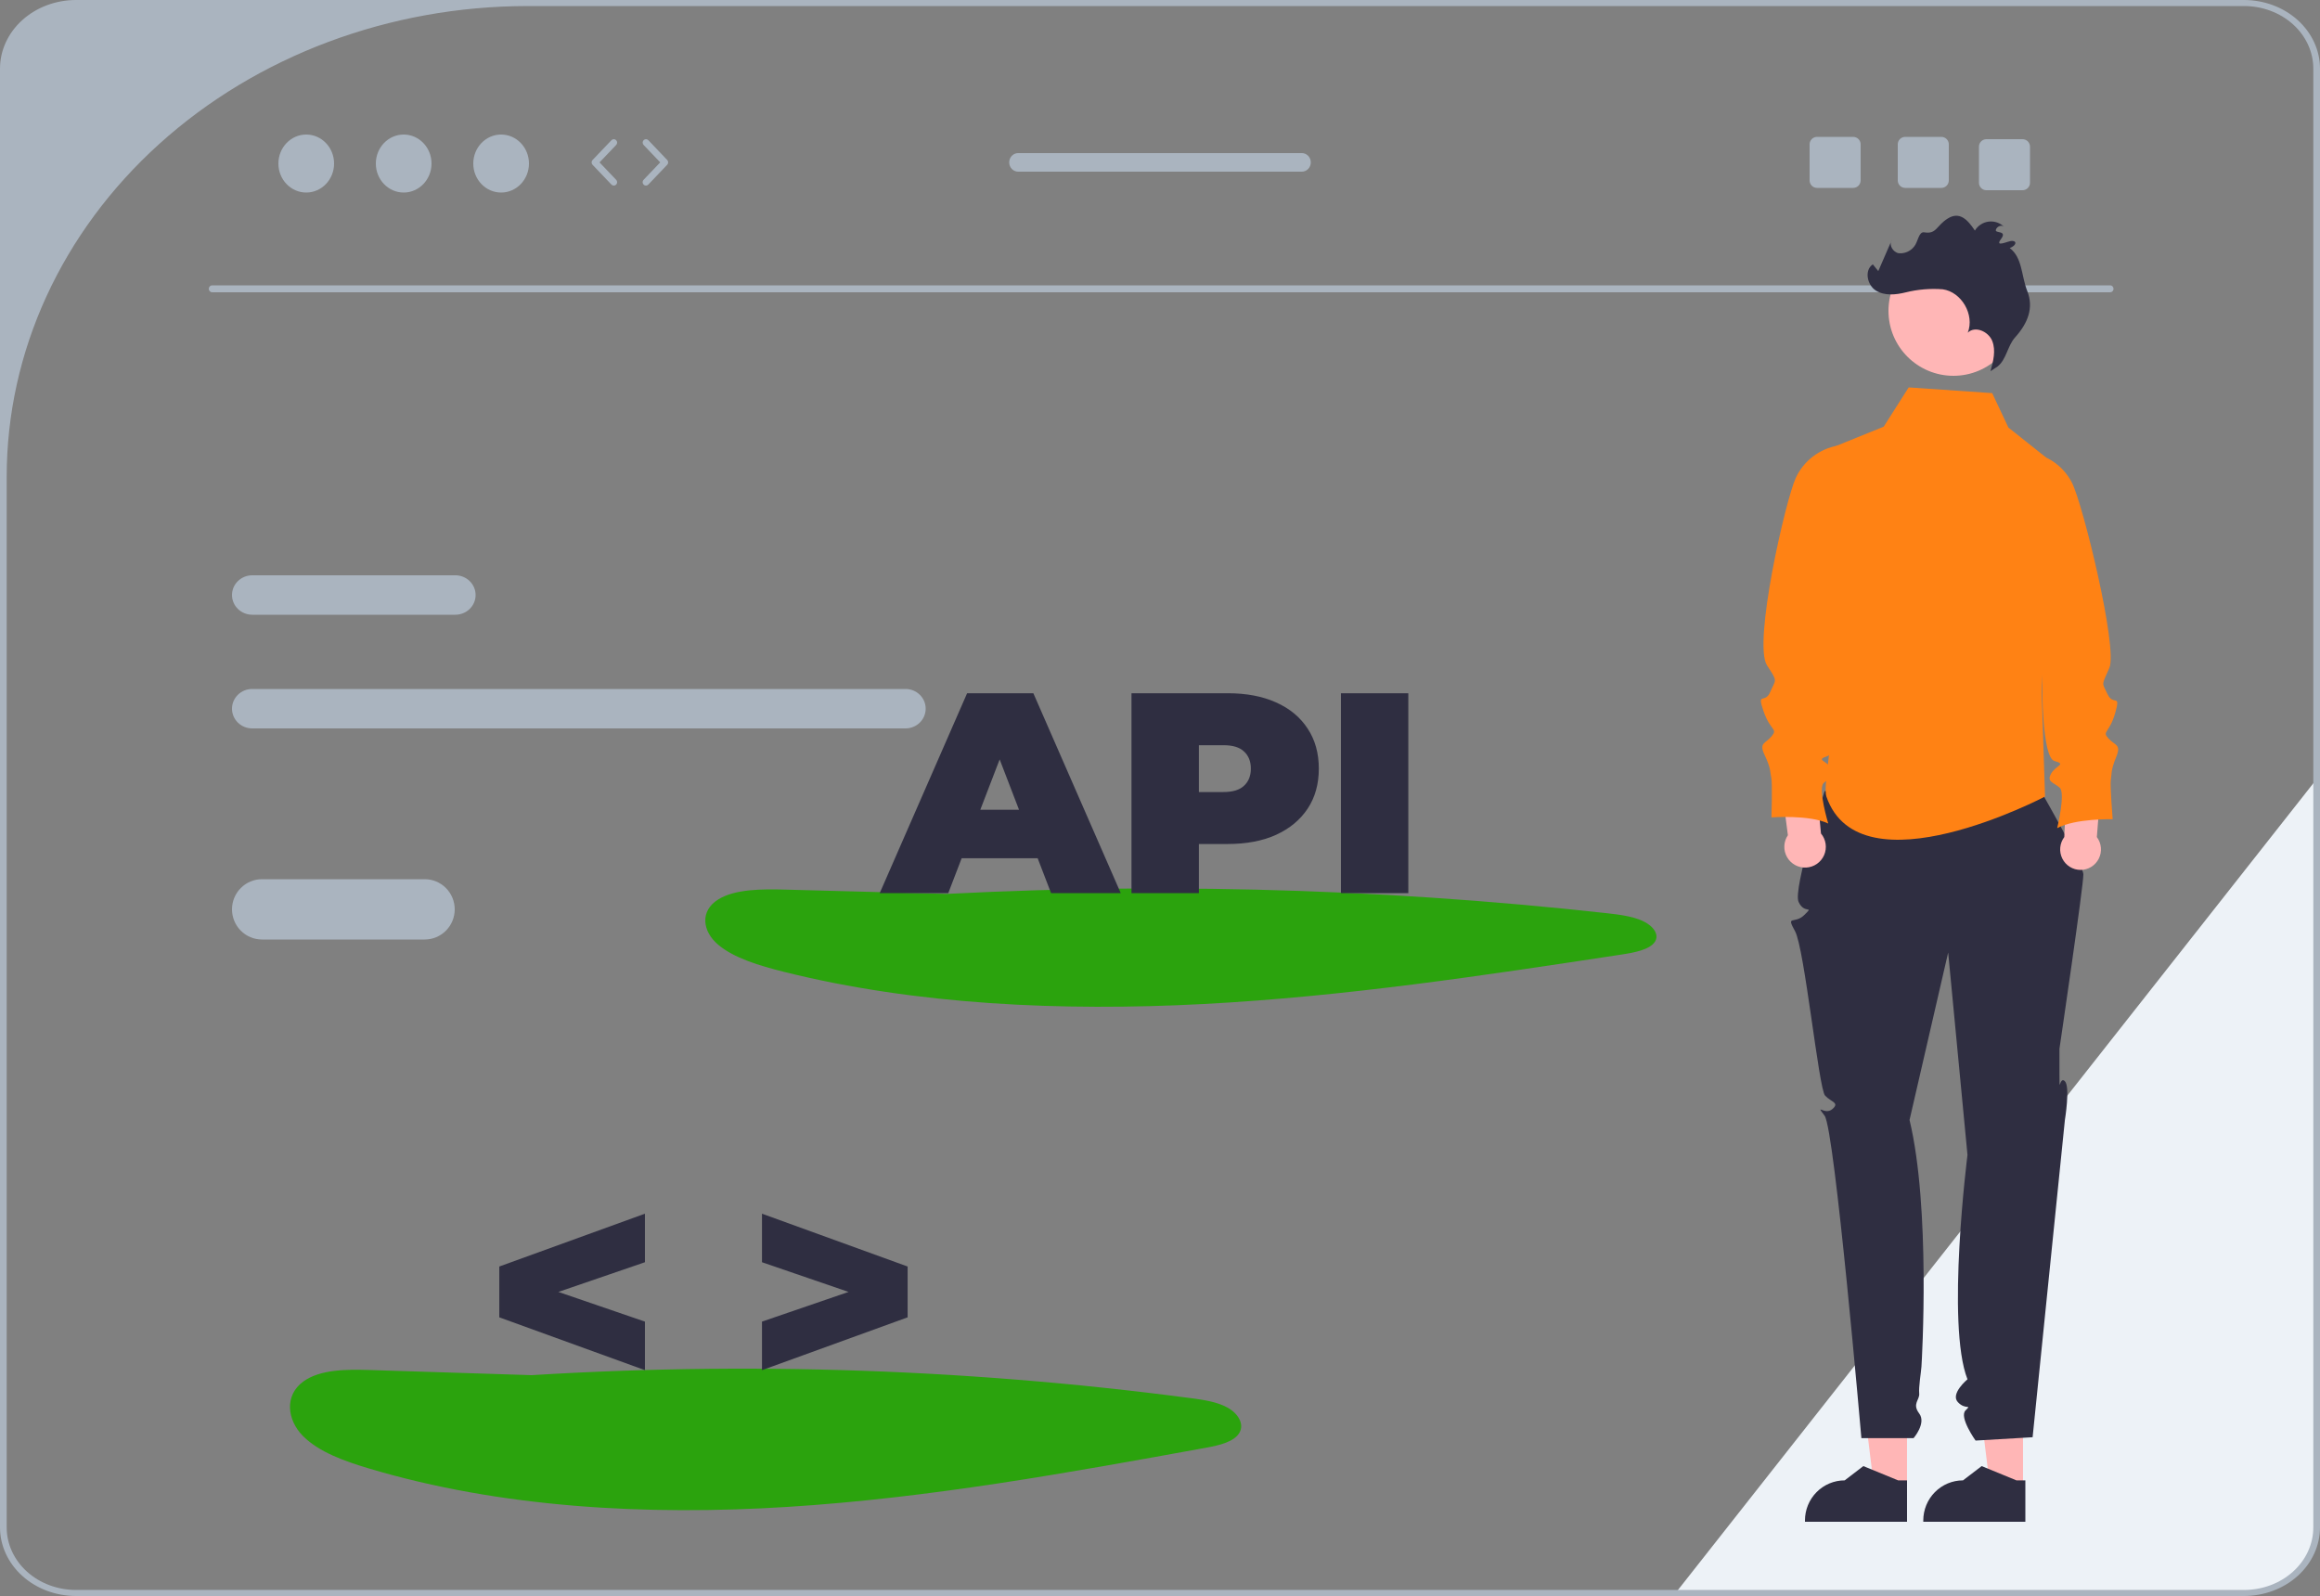 <?xml version="1.0" encoding="UTF-8"?> <svg xmlns="http://www.w3.org/2000/svg" width="1000" height="688" viewBox="0 0 1000 688" fill="none"><rect x="0" y="0" width="1000" height="688" fill="#808080" stroke="none"/><g clip-path="url(#clip0_66_28)"><path d="M1000 334V654.241C999.99 662.926 996.54 671.252 990.407 677.394C984.275 683.535 975.961 686.99 967.288 687H722L724.278 684.112L997.117 337.667L1000 334Z" fill="#EDF2F7"></path><path d="M390.3 297H108.7C106.393 297 104.18 297.896 102.548 299.49C100.917 301.084 100 303.246 100 305.5C100 307.754 100.917 309.916 102.548 311.51C104.18 313.104 106.393 314 108.7 314H390.3C392.607 314 394.82 313.104 396.452 311.51C398.083 309.916 399 307.754 399 305.5C399 303.246 398.083 301.084 396.452 299.49C394.82 297.896 392.607 297 390.3 297Z" fill="#AAB4BF"></path><path d="M196.276 248H108.724C106.41 248 104.191 248.896 102.555 250.49C100.919 252.084 100 254.246 100 256.5C100 258.754 100.919 260.916 102.555 262.51C104.191 264.104 106.41 265 108.724 265H196.276C198.59 265 200.809 264.104 202.445 262.51C204.081 260.916 205 258.754 205 256.5C205 254.246 204.081 252.084 202.445 250.49C200.809 248.896 198.59 248 196.276 248Z" fill="#AAB4BF"></path><path d="M967.258 0H32.742C24.061 0.009 15.739 3.127 9.601 8.67C3.463 14.213 0.01 21.727 0 29.566V658.434C0.01 666.273 3.463 673.787 9.601 679.33C15.739 684.873 24.061 687.991 32.742 688H967.258C975.939 687.991 984.261 684.873 990.399 679.33C996.537 673.787 999.99 666.273 1000 658.434V29.566C999.99 21.727 996.537 14.213 990.399 8.67C984.261 3.127 975.939 0.009 967.258 0ZM997.114 658.434C997.114 661.975 996.342 665.48 994.841 668.751C993.341 672.022 991.142 674.994 988.369 677.498C985.597 680.001 982.306 681.987 978.684 683.342C975.061 684.697 971.179 685.394 967.258 685.394H32.742C24.823 685.394 17.23 682.554 11.63 677.498C6.032 672.442 2.886 665.584 2.886 658.434V205.456C2.886 151.657 26.553 100.061 68.681 62.019C110.81 23.978 167.948 2.606 227.526 2.606H967.258C971.179 2.606 975.061 3.303 978.684 4.658C982.306 6.013 985.597 7.999 988.369 10.502C991.142 13.006 993.341 15.978 994.841 19.249C996.342 22.52 997.114 26.025 997.114 29.566V658.434Z" fill="#AAB4BF"></path><path d="M909.556 126H91.444C91.061 126 90.694 125.842 90.423 125.561C90.152 125.279 90 124.898 90 124.5C90 124.102 90.152 123.721 90.423 123.439C90.694 123.158 91.061 123 91.444 123H909.556C909.939 123 910.307 123.158 910.577 123.439C910.848 123.721 911 124.102 911 124.5C911 124.898 910.848 125.279 910.577 125.561C910.307 125.842 909.939 126 909.556 126Z" fill="#AAB4BF"></path><path d="M132 83C138.627 83 144 77.404 144 70.5C144 63.596 138.627 58 132 58C125.373 58 120 63.596 120 70.5C120 77.404 125.373 83 132 83Z" fill="#AAB4BF"></path><path d="M174 83C180.627 83 186 77.404 186 70.5C186 63.596 180.627 58 174 58C167.373 58 162 63.596 162 70.5C162 77.404 167.373 83 174 83Z" fill="#AAB4BF"></path><path d="M216 83C222.627 83 228 77.404 228 70.5C228 63.596 222.627 58 216 58C209.373 58 204 63.596 204 70.5C204 77.404 209.373 83 216 83Z" fill="#AAB4BF"></path><path d="M264.564 80C264.374 80 264.186 79.961 264.011 79.886C263.836 79.81 263.677 79.7 263.545 79.56L255.407 71.028C255.146 70.754 255 70.387 255 70.005C255 69.622 255.146 69.255 255.407 68.982L263.545 60.45C263.675 60.311 263.831 60.199 264.004 60.122C264.177 60.045 264.363 60.003 264.551 60C264.74 59.997 264.927 60.032 265.102 60.104C265.277 60.175 265.436 60.282 265.571 60.417C265.706 60.552 265.813 60.713 265.887 60.891C265.96 61.069 265.999 61.261 266 61.454C266.001 61.647 265.965 61.839 265.893 62.017C265.822 62.196 265.717 62.359 265.584 62.496L258.421 70.005L265.584 77.514C265.78 77.72 265.913 77.981 265.965 78.264C266.018 78.547 265.987 78.839 265.879 79.104C265.77 79.37 265.587 79.596 265.353 79.756C265.119 79.915 264.845 80 264.564 80Z" fill="#AAB4BF"></path><path d="M278.427 80C278.146 80 277.872 79.915 277.638 79.755C277.404 79.596 277.221 79.369 277.112 79.103C277.003 78.838 276.973 78.545 277.025 78.262C277.078 77.979 277.211 77.718 277.407 77.512L284.575 69.995L277.407 62.478C277.147 62.199 277.004 61.827 277.01 61.441C277.016 61.055 277.17 60.687 277.439 60.417C277.708 60.148 278.07 59.998 278.446 60C278.822 60.002 279.182 60.157 279.448 60.43L287.593 68.971C287.854 69.244 288 69.612 288 69.995C288 70.377 287.854 70.745 287.593 71.018L279.448 79.559C279.315 79.699 279.156 79.81 278.981 79.886C278.806 79.961 278.618 80 278.427 80Z" fill="#AAB4BF"></path><path d="M836.773 59H821.212C820.79 59 820.372 59.083 819.983 59.244C819.593 59.406 819.239 59.642 818.94 59.941C818.642 60.239 818.406 60.593 818.244 60.983C818.083 61.372 818 61.79 818 62.212V77.788C818 78.21 818.083 78.628 818.244 79.017C818.406 79.407 818.642 79.761 818.94 80.059C819.239 80.358 819.593 80.594 819.983 80.756C820.372 80.917 820.79 81 821.212 81H836.773C837.627 81.001 838.446 80.663 839.051 80.061C839.656 79.459 839.997 78.641 840 77.788V62.212C839.997 61.358 839.656 60.541 839.051 59.939C838.446 59.337 837.627 58.999 836.773 59Z" fill="#AAB4BF"></path><path d="M798.773 59H783.212C782.79 59 782.372 59.083 781.983 59.244C781.593 59.406 781.239 59.642 780.94 59.941C780.642 60.239 780.406 60.593 780.244 60.983C780.083 61.372 780 61.79 780 62.212V77.788C780 78.21 780.083 78.628 780.244 79.017C780.406 79.407 780.642 79.761 780.94 80.059C781.239 80.358 781.593 80.594 781.983 80.756C782.372 80.917 782.79 81 783.212 81H798.773C799.627 81.001 800.446 80.663 801.051 80.061C801.656 79.459 801.997 78.641 802 77.788V62.212C801.997 61.358 801.656 60.541 801.051 59.939C800.446 59.337 799.627 58.999 798.773 59Z" fill="#AAB4BF"></path><path d="M871.773 60H856.212C855.79 60 855.372 60.083 854.983 60.244C854.593 60.406 854.239 60.642 853.94 60.941C853.642 61.239 853.406 61.593 853.244 61.983C853.083 62.372 853 62.79 853 63.212V78.788C853 79.21 853.083 79.628 853.244 80.017C853.406 80.407 853.642 80.761 853.94 81.059C854.239 81.358 854.593 81.594 854.983 81.756C855.372 81.917 855.79 82 856.212 82H871.773C872.627 82.001 873.446 81.663 874.051 81.061C874.656 80.459 874.997 79.641 875 78.788V63.212C874.997 62.358 874.656 61.541 874.051 60.939C873.446 60.337 872.627 59.999 871.773 60Z" fill="#AAB4BF"></path><path d="M561.15 66H438.85C437.829 66 436.85 66.421 436.128 67.172C435.406 67.922 435 68.939 435 70C435 71.061 435.406 72.078 436.128 72.828C436.85 73.579 437.829 74 438.85 74H561.15C562.171 74 563.15 73.579 563.872 72.828C564.594 72.078 565 71.061 565 70C565 68.939 564.594 67.922 563.872 67.172C563.15 66.421 562.171 66 561.15 66Z" fill="#AAB4BF"></path><path d="M232.686 592.912L159.519 590.587C149.371 590.265 137.959 590.281 130.721 595.553C122.506 601.536 123.75 612.136 130.571 619.012C137.391 625.887 148.282 629.815 158.971 633.008C215.76 649.975 278.609 653.42 339.634 649.581C400.659 645.742 460.428 634.888 519.902 624.072C525.543 623.046 531.936 621.57 534.237 617.624C536.462 613.807 533.55 609.204 529.027 606.737C524.505 604.27 518.771 603.438 513.24 602.704C413.051 589.47 311.778 586.566 211.002 594.038" fill="#2BA30D"></path><path d="M411.686 385.436L338.519 383.492C328.371 383.223 316.959 383.236 309.721 387.644C301.506 392.646 302.75 401.508 309.571 407.256C316.391 413.004 327.282 416.288 337.971 418.958C394.76 433.143 457.609 436.023 518.634 432.813C579.659 429.604 639.428 420.53 698.902 411.487C704.543 410.629 710.936 409.395 713.237 406.096C715.462 402.905 712.55 399.056 708.027 396.994C703.505 394.931 697.771 394.236 692.24 393.622C591.881 382.554 490.769 380.13 390.002 386.377" fill="#2BA30D"></path><path d="M183.061 379H112.939C109.507 379 106.216 380.37 103.79 382.808C101.363 385.246 100 388.552 100 392C100 395.448 101.363 398.754 103.79 401.192C106.216 403.63 109.507 405 112.939 405H183.061C186.493 405 189.784 403.63 192.21 401.192C194.637 398.754 196 395.448 196 392C196 388.552 194.637 385.246 192.21 382.808C189.784 380.37 186.492 379 183.061 379Z" fill="#AAB4BF"></path><path d="M821.997 641L807.769 640.999L801 586L822 586.001L821.997 641Z" fill="#FFB6B6"></path><path d="M821.999 656L778 655.998V655.437C778 650.853 779.805 646.457 783.016 643.216C786.228 639.975 790.584 638.154 795.126 638.153L803.164 632L818.159 638.154L822 638.155L821.999 656Z" fill="#2F2E41"></path><path d="M871.997 641L857.769 640.999L851 586L872 586.001L871.997 641Z" fill="#FFB6B6"></path><path d="M872.999 656L829 655.998V655.437C829 650.853 830.805 646.457 834.016 643.216C837.228 639.975 841.584 638.154 846.126 638.153L854.164 632L869.159 638.154L873 638.155L872.999 656Z" fill="#2F2E41"></path><path d="M786.486 341C786.486 341 772.711 383.237 775.254 388.796C777.796 394.355 782.134 390.024 777.796 394.355C773.458 398.686 769.671 394.082 773.734 401.437C777.796 408.791 783.951 469.335 786.658 472.266C789.365 475.197 793.086 475.275 789.78 478.123C786.473 480.971 782.134 475.197 786.473 480.971C790.811 486.745 802.322 619.954 802.322 619.954H824.809C824.809 619.954 830.41 613.509 827.24 609.315C824.069 605.12 827.518 603.504 827.24 600.703C826.961 597.902 828.016 591.864 828.212 589.109C828.407 586.354 832.208 520.715 823.077 482.798L839.726 410.6L848.051 497.861C848.051 497.861 838.774 571.054 848.051 594.583C848.051 594.583 840.572 600.801 843.889 604.404C847.206 608.008 850.098 605.12 847.206 608.008C844.314 610.895 851.544 621 851.544 621L876.126 619.556L890.04 482.798C890.04 482.798 892.385 468.536 890.04 466.092C887.694 463.648 887.694 472.309 887.694 463.648V452.099C887.694 452.099 898.179 381.067 897.998 376.884C897.817 372.701 880.464 342.386 880.464 342.386L786.486 341Z" fill="#2F2E41"></path><path d="M858.702 169.468L822.709 167L811.938 183.931L786 194.445V277.85C788.699 285.926 790.094 294.378 790.133 302.89C790.034 319.507 785.75 339.081 787.233 343.367C801.732 385.291 881.482 343.367 881.482 343.367L880.032 298.553L882 197.272L865.704 184.314L858.702 169.468Z" fill="#FF8214"></path><path d="M784.903 359.3L782.405 332.695L767 332L770.642 360.035C769.708 361.413 769.176 363.023 769.108 364.686C769.039 366.349 769.436 367.998 770.254 369.447C771.071 370.897 772.277 372.09 773.736 372.892C775.195 373.694 776.848 374.074 778.511 373.988C780.174 373.902 781.78 373.355 783.148 372.407C784.517 371.459 785.593 370.148 786.257 368.622C786.921 367.096 787.146 365.415 786.907 363.768C786.668 362.122 785.974 360.574 784.903 359.3Z" fill="#FFB6B6"></path><path d="M792.712 192L792.288 192.072C788.343 192.738 784.621 194.354 781.443 196.778C778.265 199.202 775.727 202.362 774.05 205.984C769.669 215.43 755.442 277.531 761.679 286.896C766.516 294.16 765.34 292.742 763.067 298.221C760.793 303.7 757.131 297.854 760.132 306.549C763.134 315.245 766.432 314.004 763.646 317.364C760.86 320.724 758.002 320.065 760.711 325.692C763.421 331.319 762.98 333.218 763.492 335.337C764.005 337.456 763.559 352.361 763.559 352.361C763.559 352.361 779.901 351.125 788.034 355C788.034 355 783.496 339.948 786.062 337.537C788.628 335.127 791.706 334.836 789.509 331.328C787.312 327.821 782.328 327.673 787.752 325.921C793.175 324.17 791.429 292.752 791.429 292.752C800.361 269.431 796.831 231.071 792.712 192Z" fill="#FF8214"></path><path d="M889.784 360.827L890.916 334.453L906 333L903.816 360.842C904.801 362.154 905.403 363.717 905.553 365.354C905.702 366.991 905.395 368.637 904.664 370.108C903.934 371.58 902.809 372.817 901.417 373.681C900.026 374.545 898.422 375.002 896.786 375C895.149 374.998 893.546 374.538 892.156 373.671C890.766 372.804 889.644 371.564 888.917 370.092C888.19 368.619 887.885 366.972 888.039 365.335C888.192 363.699 888.796 362.137 889.784 360.827Z" fill="#FFB6B6"></path><path d="M874 195L874.42 195.05C878.33 195.516 882.068 196.937 885.311 199.19C888.555 201.444 891.205 204.462 893.033 207.983C897.809 217.165 912.917 279.36 909.217 287.895C905.768 295.855 905.91 293.897 908.417 299.236C910.924 304.576 914.231 298.573 911.715 307.378C909.199 316.183 905.897 315.114 908.801 318.318C911.706 321.523 914.481 320.724 912.099 326.46C909.717 332.196 910.245 334.065 909.847 336.199C909.449 338.334 910.629 353.146 910.629 353.146C910.629 353.146 894.509 352.735 886.711 357C886.711 357 890.421 341.791 887.78 339.521C885.139 337.25 882.1 337.115 884.084 333.513C886.068 329.912 890.957 329.515 885.541 328.044C880.125 326.572 880.277 295.215 880.277 295.215L874 195Z" fill="#FF8214"></path><path d="M842 162C857.464 162 870 149.464 870 134C870 118.536 857.464 106 842 106C826.536 106 814 118.536 814 134C814 149.464 826.536 162 842 162Z" fill="#FFB6B6"></path><path d="M861.01 158C864.886 154.943 865.263 149.116 868.571 145.442C874.101 139.301 876.7 132.693 873.803 125.416C871.24 118.98 871.785 111.067 866.266 106.924C868.976 105.936 869.614 103.882 867.223 103.844C865.61 103.819 859.597 106.925 862.49 103.055C865.383 99.186 859.907 100.713 860.269 99.129C860.631 97.545 862.954 96.668 863.978 97.923C863.113 97.033 862.058 96.354 860.893 95.937C859.728 95.521 858.484 95.378 857.255 95.519C856.027 95.661 854.847 96.083 853.805 96.754C852.764 97.425 851.888 98.327 851.245 99.391C847.985 94.468 844.524 91.08 839.536 94.205C834.637 97.273 834.701 101.066 829.432 100.155C826.956 99.726 826.722 104.442 825.03 106.314C824.247 107.309 823.231 108.091 822.072 108.589C820.913 109.087 819.649 109.285 818.395 109.165C815.926 108.695 814.037 105.594 815.421 103.48L809.601 116.86L807.255 113.961C803.528 116.408 804.753 122.795 808.504 125.205C812.256 127.614 817.131 127.099 821.452 126.031C826.652 124.745 832.021 124.296 837.361 124.701C845.517 125.862 851.198 135.689 848.178 143.412C851.312 140.311 857.109 142.885 858.733 146.997C860.356 151.11 859.166 155.743 857.962 160" fill="#2F2E41"></path><path d="M379.194 385L416.858 298.84H445.413L483.078 385H453.045L425.227 312.626H436.551L408.734 385H379.194ZM401.595 369.984L408.98 349.059H448.614L455.999 369.984H401.595ZM487.713 385V298.84H529.193C537.235 298.84 544.169 300.153 549.995 302.779C555.903 305.405 560.457 309.179 563.657 314.103C566.857 318.944 568.457 324.688 568.457 331.335C568.457 337.981 566.857 343.725 563.657 348.567C560.457 353.408 555.903 357.183 549.995 359.891C544.169 362.516 537.235 363.829 529.193 363.829H503.838L516.762 351.398V385H487.713ZM516.762 354.598L503.838 341.428H527.347C531.368 341.428 534.322 340.525 536.209 338.72C538.178 336.915 539.163 334.453 539.163 331.335C539.163 328.217 538.178 325.755 536.209 323.95C534.322 322.144 531.368 321.242 527.347 321.242H503.838L516.762 308.072V354.598ZM577.984 385V298.84H607.032V385H577.984Z" fill="#2F2E41"></path><path d="M277.987 590.646L215.213 567.875V545.966L277.987 523.195V544.119L223.091 562.951V550.889L277.987 569.721V590.646ZM328.442 590.646V569.721L383.338 550.889V562.951L328.442 544.119V523.195L391.216 545.966V567.875L328.442 590.646Z" fill="#2F2E41"></path></g><defs><clipPath id="clip0_66_28"><rect width="1000" height="688" fill="white"></rect></clipPath></defs></svg> 